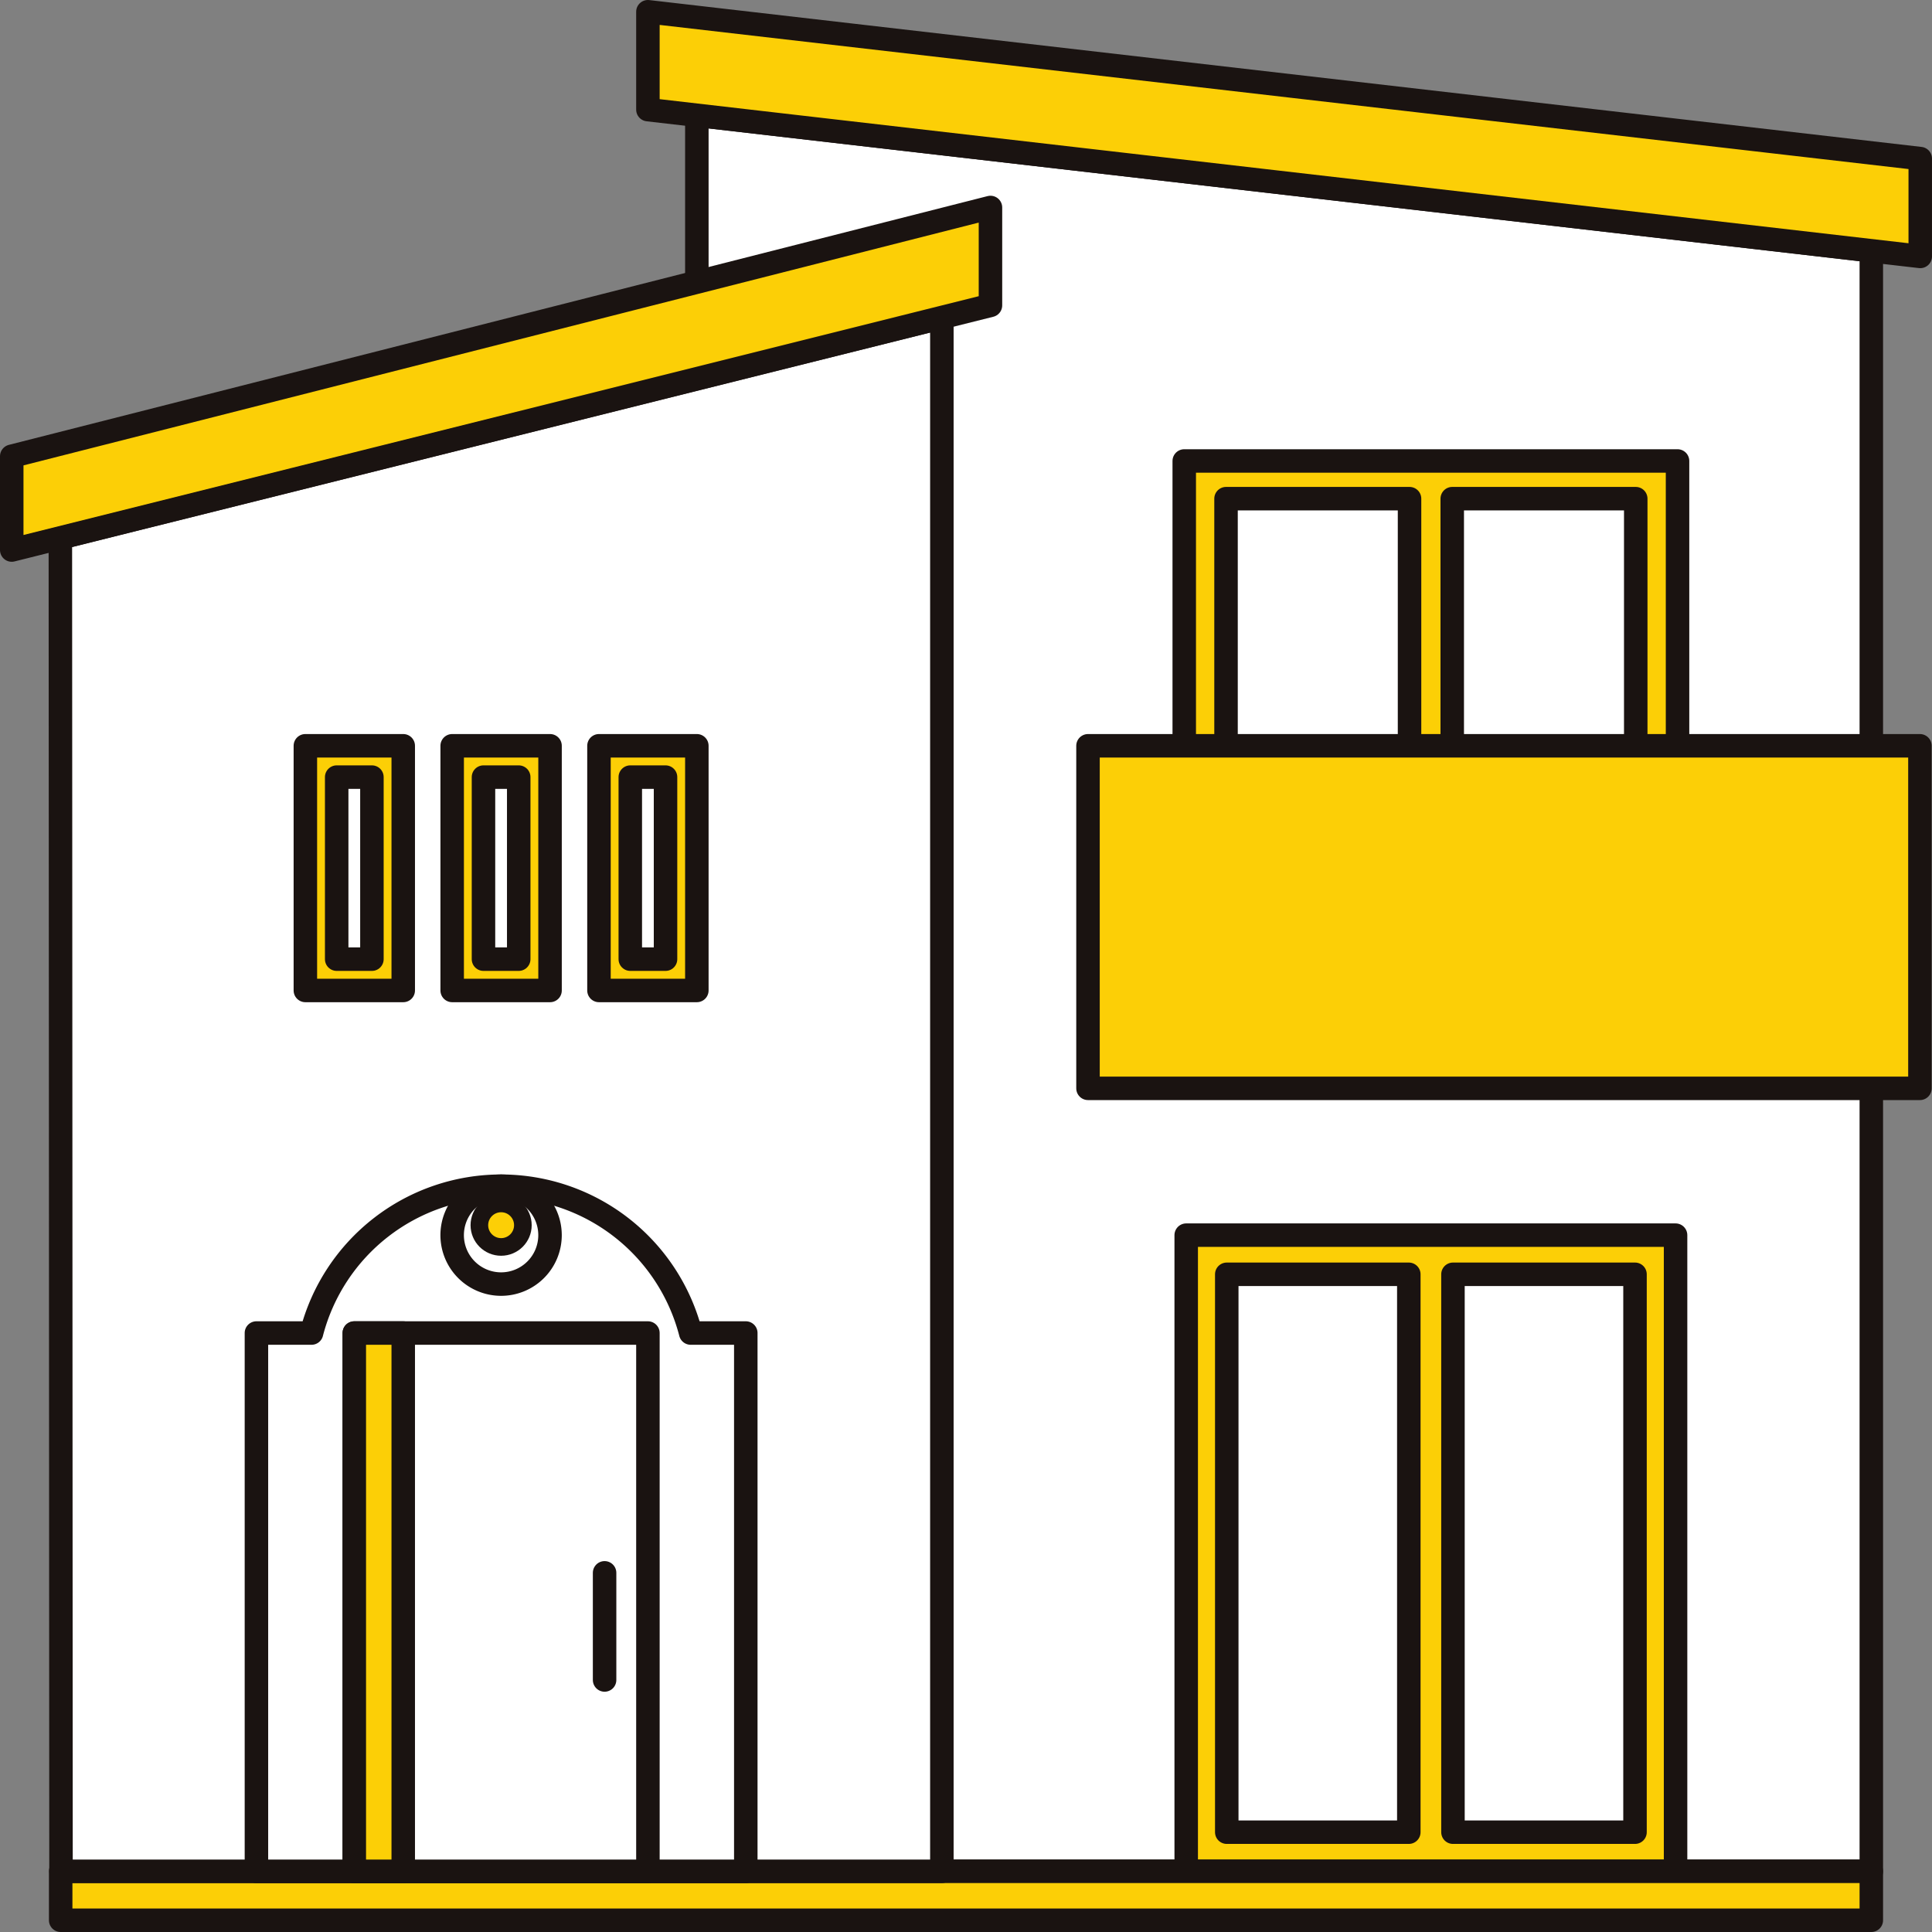 <svg id="グループ_610" data-name="グループ 610" xmlns="http://www.w3.org/2000/svg" xmlns:xlink="http://www.w3.org/1999/xlink" width="210.753" height="210.753" viewBox="0 0 210.753 210.753">
  <rect x="0" y="0" width="210.753" height="210.753" fill="#808080" stroke="none"/>
  <defs>
    <clipPath id="clip-path">
      <rect id="長方形_328" data-name="長方形 328" width="210.753" height="210.753" fill="none"/>
    </clipPath>
  </defs>
  <path id="パス_1076" data-name="パス 1076" d="M204.133,27.356,76.016,12.573v191.56H204.133Z" fill="#fff"/>
  <path id="パス_1077" data-name="パス 1077" d="M204.133,27.356,76.016,12.573v191.56H204.133Z" fill="none" stroke="#1a1311" stroke-linecap="round" stroke-linejoin="round" stroke-width="2.562"/>
  <path id="パス_1078" data-name="パス 1078" d="M70.678,1.281,209.471,17.3V27.972L70.678,11.958Z" fill="#fccf06"/>
  <g id="グループ_601" data-name="グループ 601">
    <g id="グループ_600" data-name="グループ 600" clip-path="url(#clip-path)">
      <path id="パス_1079" data-name="パス 1079" d="M70.678,1.281,209.471,17.3V27.972L70.678,11.958Z" fill="none" stroke="#1a1311" stroke-linecap="round" stroke-linejoin="round" stroke-width="2.562"/>
    </g>
  </g>
  <rect id="長方形_329" data-name="長方形 329" width="53.811" height="46.122" transform="translate(129.184 50.286)" fill="#fccf06"/>
  <rect id="長方形_330" data-name="長方形 330" width="53.811" height="46.122" transform="translate(129.184 50.286)" fill="none" stroke="#1a1311" stroke-linecap="round" stroke-linejoin="round" stroke-width="2.562"/>
  <rect id="長方形_331" data-name="長方形 331" width="20.018" height="37.901" transform="translate(133.742 54.397)" fill="#fff"/>
  <rect id="長方形_332" data-name="長方形 332" width="20.018" height="37.901" transform="translate(133.742 54.397)" fill="none" stroke="#1a1311" stroke-linecap="round" stroke-linejoin="round" stroke-width="2.562"/>
  <rect id="長方形_333" data-name="長方形 333" width="20.018" height="37.901" transform="translate(158.418 54.397)" fill="#fff"/>
  <rect id="長方形_334" data-name="長方形 334" width="20.018" height="37.901" transform="translate(158.418 54.397)" fill="none" stroke="#1a1311" stroke-linecap="round" stroke-linejoin="round" stroke-width="2.562"/>
  <rect id="長方形_335" data-name="長方形 335" width="53.382" height="69.397" transform="translate(129.398 134.737)" fill="#fccf06"/>
  <rect id="長方形_336" data-name="長方形 336" width="53.382" height="69.397" transform="translate(129.398 134.737)" fill="none" stroke="#1a1311" stroke-linecap="round" stroke-linejoin="round" stroke-width="2.562"/>
  <rect id="長方形_337" data-name="長方形 337" width="19.859" height="60.857" transform="translate(133.822 139.007)" fill="#fff"/>
  <rect id="長方形_338" data-name="長方形 338" width="19.859" height="60.857" transform="translate(133.822 139.007)" fill="none" stroke="#1a1311" stroke-linecap="round" stroke-linejoin="round" stroke-width="2.562"/>
  <rect id="長方形_339" data-name="長方形 339" width="19.859" height="60.857" transform="translate(158.497 139.007)" fill="#fff"/>
  <rect id="長方形_340" data-name="長方形 340" width="19.859" height="60.857" transform="translate(158.497 139.007)" fill="none" stroke="#1a1311" stroke-linecap="round" stroke-linejoin="round" stroke-width="2.562"/>
  <rect id="長方形_341" data-name="長方形 341" width="197.514" height="5.338" transform="translate(6.619 204.134)" fill="#fccf06"/>
  <g id="グループ_603" data-name="グループ 603">
    <g id="グループ_602" data-name="グループ 602" clip-path="url(#clip-path)">
      <rect id="長方形_342" data-name="長方形 342" width="197.514" height="5.338" transform="translate(6.619 204.134)" fill="none" stroke="#1a1311" stroke-linecap="round" stroke-linejoin="round" stroke-width="2.562"/>
    </g>
  </g>
  <path id="パス_1080" data-name="パス 1080" d="M102.744,34.636,6.585,58.675l.07,145.458h96.089Z" fill="#fff"/>
  <path id="パス_1081" data-name="パス 1081" d="M102.744,34.636,6.585,58.675l.07,145.458h96.089Z" fill="none" stroke="#1a1311" stroke-linecap="round" stroke-linejoin="round" stroke-width="2.562"/>
  <path id="パス_1082" data-name="パス 1082" d="M1.281,60V49.77L108.045,22.634V33.311Z" fill="#fccf06"/>
  <g id="グループ_605" data-name="グループ 605">
    <g id="グループ_604" data-name="グループ 604" clip-path="url(#clip-path)">
      <path id="パス_1083" data-name="パス 1083" d="M1.281,60V49.77L108.045,22.634V33.311Z" fill="none" stroke="#1a1311" stroke-linecap="round" stroke-linejoin="round" stroke-width="2.562"/>
    </g>
  </g>
  <rect id="長方形_345" data-name="長方形 345" width="90.751" height="37.367" transform="translate(118.685 81.355)" fill="#fccf06"/>
  <g id="グループ_607" data-name="グループ 607">
    <g id="グループ_606" data-name="グループ 606" clip-path="url(#clip-path)">
      <rect id="長方形_346" data-name="長方形 346" width="90.751" height="37.367" transform="translate(118.685 81.355)" fill="none" stroke="#1a1311" stroke-linecap="round" stroke-linejoin="round" stroke-width="2.562"/>
    </g>
  </g>
  <rect id="長方形_348" data-name="長方形 348" width="10.676" height="26.691" transform="translate(33.311 81.354)" fill="#fccf06"/>
  <rect id="長方形_349" data-name="長方形 349" width="10.676" height="26.691" transform="translate(33.311 81.354)" fill="none" stroke="#1a1311" stroke-linecap="round" stroke-linejoin="round" stroke-width="2.562"/>
  <rect id="長方形_350" data-name="長方形 350" width="3.844" height="19.859" transform="translate(36.727 84.771)" fill="#fff"/>
  <rect id="長方形_351" data-name="長方形 351" width="3.844" height="19.859" transform="translate(36.727 84.771)" fill="none" stroke="#1a1311" stroke-linecap="round" stroke-linejoin="round" stroke-width="2.562"/>
  <rect id="長方形_352" data-name="長方形 352" width="10.676" height="26.691" transform="translate(49.326 81.354)" fill="#fccf06"/>
  <rect id="長方形_353" data-name="長方形 353" width="10.676" height="26.691" transform="translate(49.326 81.354)" fill="none" stroke="#1a1311" stroke-linecap="round" stroke-linejoin="round" stroke-width="2.562"/>
  <rect id="長方形_354" data-name="長方形 354" width="3.844" height="19.859" transform="translate(52.741 84.771)" fill="#fff"/>
  <rect id="長方形_355" data-name="長方形 355" width="3.844" height="19.859" transform="translate(52.741 84.771)" fill="none" stroke="#1a1311" stroke-linecap="round" stroke-linejoin="round" stroke-width="2.562"/>
  <rect id="長方形_356" data-name="長方形 356" width="10.677" height="26.691" transform="translate(65.339 81.354)" fill="#fccf06"/>
  <rect id="長方形_357" data-name="長方形 357" width="10.677" height="26.691" transform="translate(65.339 81.354)" fill="none" stroke="#1a1311" stroke-linecap="round" stroke-linejoin="round" stroke-width="2.562"/>
  <rect id="長方形_358" data-name="長方形 358" width="3.844" height="19.859" transform="translate(68.756 84.771)" fill="#fff"/>
  <rect id="長方形_359" data-name="長方形 359" width="3.844" height="19.859" transform="translate(68.756 84.771)" fill="none" stroke="#1a1311" stroke-linecap="round" stroke-linejoin="round" stroke-width="2.562"/>
  <g id="グループ_609" data-name="グループ 609">
    <g id="グループ_608" data-name="グループ 608" clip-path="url(#clip-path)">
      <path id="パス_1084" data-name="パス 1084" d="M75.344,145.414a21.36,21.36,0,0,0-41.361,0h-6.01v58.72H81.355v-58.72Z" fill="#fff"/>
      <path id="パス_1085" data-name="パス 1085" d="M75.344,145.414a21.36,21.36,0,0,0-41.361,0h-6.01v58.72H81.355v-58.72Z" fill="none" stroke="#1a1311" stroke-linecap="round" stroke-linejoin="round" stroke-width="2.562"/>
      <rect id="長方形_360" data-name="長方形 360" width="32.03" height="58.72" transform="translate(38.648 145.414)" fill="#fff"/>
      <rect id="長方形_361" data-name="長方形 361" width="32.03" height="58.72" transform="translate(38.648 145.414)" fill="none" stroke="#1a1311" stroke-linecap="round" stroke-linejoin="round" stroke-width="2.562"/>
      <rect id="長方形_362" data-name="長方形 362" width="5.338" height="58.72" transform="translate(38.649 145.414)" fill="#fccf06"/>
      <rect id="長方形_363" data-name="長方形 363" width="5.338" height="58.72" transform="translate(38.649 145.414)" fill="none" stroke="#1a1311" stroke-linecap="round" stroke-linejoin="round" stroke-width="2.562"/>
      <path id="パス_1086" data-name="パス 1086" d="M60,134.737a5.338,5.338,0,1,1-5.338-5.338A5.339,5.339,0,0,1,60,134.737" fill="#fff"/>
      <path id="パス_1087" data-name="パス 1087" d="M60,134.737a5.338,5.338,0,1,1-5.338-5.338A5.339,5.339,0,0,1,60,134.737Z" fill="none" stroke="#1a1311" stroke-linecap="round" stroke-linejoin="round" stroke-width="2.562"/>
      <path id="パス_1088" data-name="パス 1088" d="M57.038,133.65a2.373,2.373,0,1,1-2.373-2.373,2.372,2.372,0,0,1,2.373,2.373" fill="#fccf06"/>
      <circle id="楕円形_25" data-name="楕円形 25" cx="2.373" cy="2.373" r="2.373" transform="translate(52.292 131.277)" fill="none" stroke="#1a1311" stroke-linecap="round" stroke-linejoin="round" stroke-width="1.922"/>
      <line id="線_55" data-name="線 55" y2="11.687" transform="translate(65.952 171.574)" fill="none" stroke="#1a1311" stroke-linecap="round" stroke-linejoin="round" stroke-width="2.562"/>
    </g>
  </g>
</svg>

